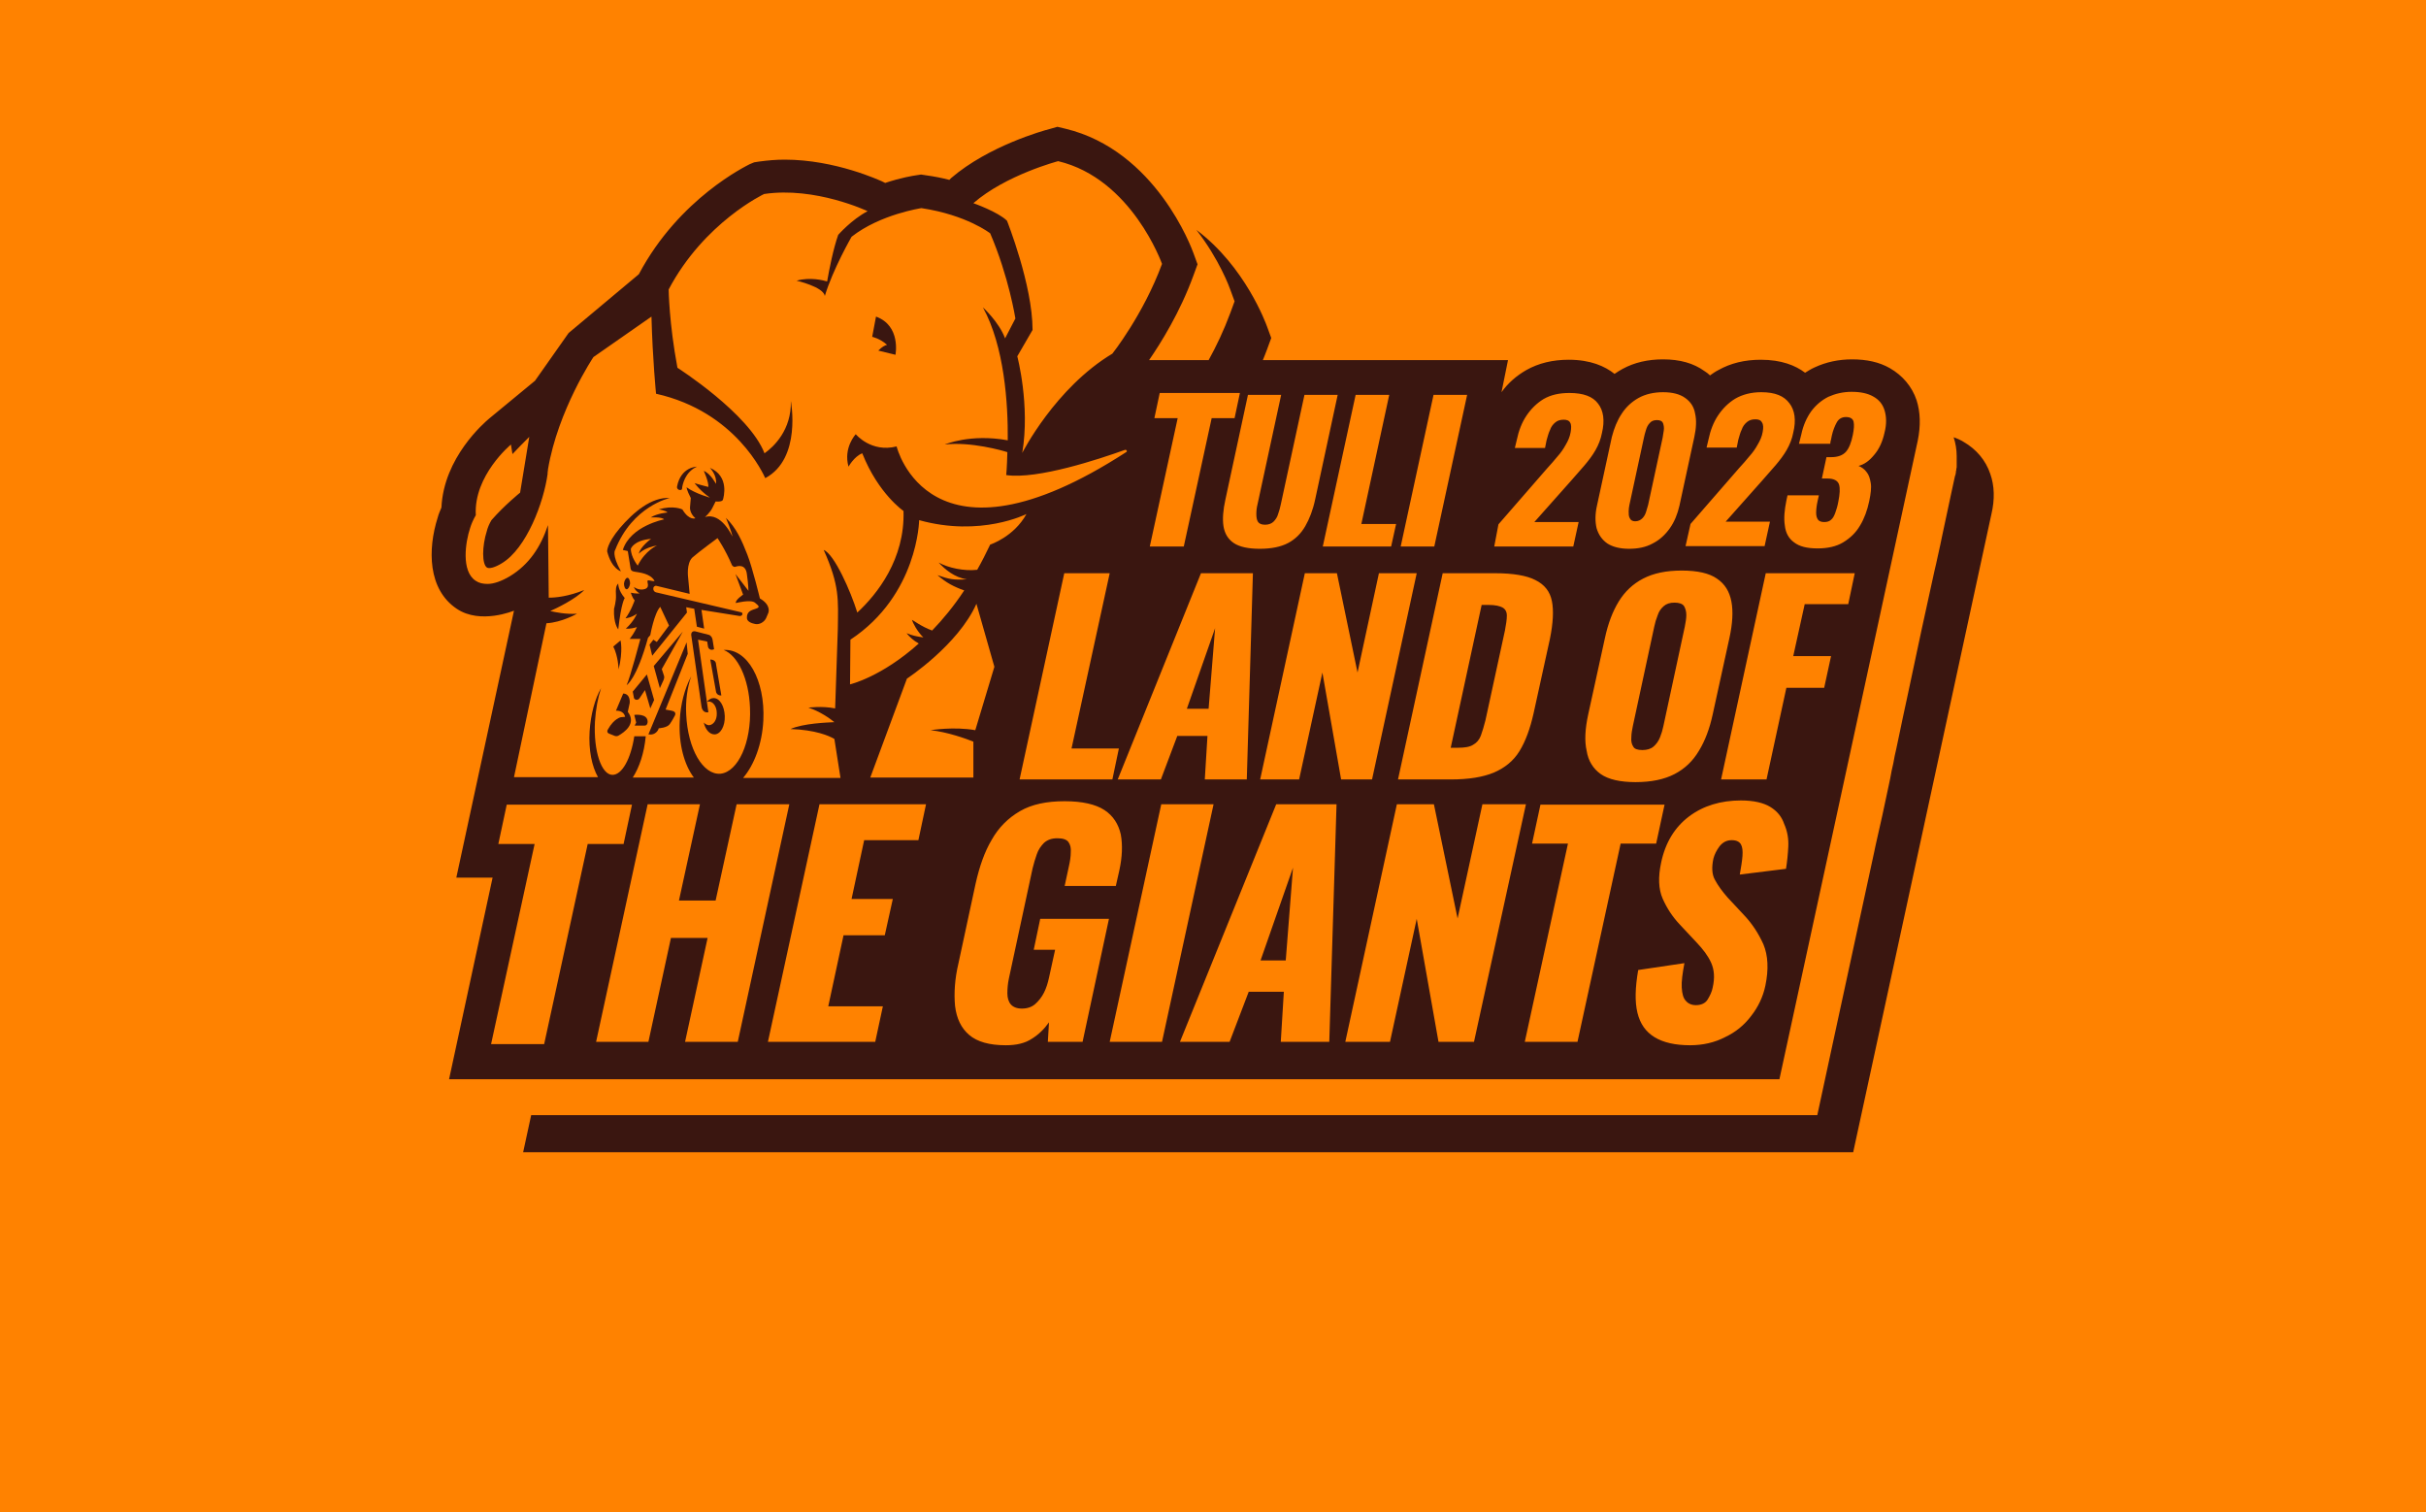 <?xml version="1.0" encoding="utf-8"?>
<!-- Generator: Adobe Illustrator 27.3.1, SVG Export Plug-In . SVG Version: 6.00 Build 0)  -->
<svg version="1.1" id="Layer_1" xmlns="http://www.w3.org/2000/svg" xmlns:xlink="http://www.w3.org/1999/xlink" x="0px" y="0px"
	 viewBox="0 0 635.3 396" style="enable-background:new 0 0 635.3 396;" xml:space="preserve">
<style type="text/css">
	.st0{fill:#FF8200;}
	.st1{fill:#3A1610;}
</style>
<rect class="st0" width="635.3" height="396"/>
<g>
	<path class="st1" d="M162,175.3c1.2-5,0.5-7.6,0.5-7.6l-1.9,1.6C161.9,171.8,162,175.3,162,175.3z"/>
	<path class="st1" d="M164.1,154.3c0.4,0,0.8-0.7,0.9-1.5c0-0.8-0.3-1.5-0.7-1.5c-0.4,0-0.8,0.7-0.9,1.5
		C163.4,153.6,163.7,154.3,164.1,154.3z"/>
	<polygon class="st1" points="336.7,251.5 338.6,227.2 330.1,251.5 	"/>
	<path class="st1" d="M385.8,195c0.9-0.5,1.6-1.3,2-2.4c0.4-1.1,0.8-2.4,1.2-4l5.1-23.5c0.3-1.6,0.5-2.9,0.5-3.9
		c0-1-0.4-1.7-1.1-2.1c-0.7-0.4-1.9-0.7-3.7-0.7h-1.8l-8.1,37.4h1.9C383.5,195.8,384.9,195.6,385.8,195z"/>
	<path class="st1" d="M159.5,192.1l1.5,0.6c0.3,0.1,0.7,0.1,1-0.1c1.4-0.8,4.8-3.1,2.4-6.2l0.5-2.3c0,0,0.3-2.4-1.7-2.5l-1.9,4.5
		c0,0,2-0.2,2.4,1.6l-1.1,0.1c0,0-1.8,0.3-3.4,3.2C158.9,191.4,159,191.9,159.5,192.1z"/>
	<polygon class="st1" points="318.2,164.5 310.8,185.6 316.5,185.6 	"/>
	<path class="st1" d="M521.2,124.1c-1.2-3.6-3.7-6.5-7-8.4c-0.8-0.5-1.7-0.9-2.6-1.2c0,0,0,0,0,0c0.5,1.5,0.8,3.2,0.8,4.9
		c0,0,0,0,0,0c0,0.2,0,0.4,0,0.6c0,0,0,0,0,0c0,0.2,0,0.4,0,0.6c0,0,0,0.1,0,0.1c0,0.2,0,0.4,0,0.6c0,0,0,0.1,0,0.1
		c0,0.2,0,0.4,0,0.6c0,0.1,0,0.1,0,0.2c0,0.2,0,0.4-0.1,0.5c0,0.1,0,0.1,0,0.2c0,0.2,0,0.3-0.1,0.5c0,0.1,0,0.2,0,0.3
		c0,0.2-0.1,0.3-0.1,0.5c0,0.1,0,0.2-0.1,0.3c0,0.1-0.1,0.3-0.1,0.4c-0.1,0.6-1.4,6.3-3.3,15.4c-0.2,0.8-0.3,1.6-0.5,2.4
		c-0.5,2.1-0.9,4.3-1.5,6.7c-2.1,9.5-4.6,21-7.2,33.4c-0.3,1.2-0.5,2.5-0.8,3.7s-0.5,2.5-0.8,3.8c-0.4,1.9-0.8,3.8-1.2,5.7
		c-0.3,1.3-0.6,2.6-0.8,3.9c-0.3,1.3-0.6,2.6-0.8,3.9c-0.1,0.6-0.3,1.3-0.4,1.9c-1.1,5.2-2.2,10.4-3.4,15.5
		c-0.1,0.6-0.3,1.3-0.4,1.9c-7.9,36.4-14.9,68.9-14.9,68.9H139.1l-2.1,9.7h348.3c0,0,35.6-164.1,36.2-167.1
		C522.4,130.8,522.3,127.2,521.2,124.1z"/>
	<path class="st1" d="M162.6,149.6c-2.5-4.5-1.5-5.6-1.5-5.6c4.5-11.5,14.3-13.6,14.3-13.6c-4.8-0.3-9.5,3.7-13.1,7.9
		c-3.5,4.2-3.3,6.1-3.3,6.1C160.2,149,162.6,149.6,162.6,149.6z"/>
	<path class="st1" d="M161.9,152.8c-0.6,0.6-0.7,1.4-0.6,3c0.1,1.6-0.5,3.6-0.5,3.6c-0.2,3.9,1.1,5.4,1.1,5.4
		c0.8-7.1,1.7-8.2,1.7-8.2C161.8,154.5,161.9,152.8,161.9,152.8z"/>
	<path class="st1" d="M466,282.5c0,0,35.6-164.1,36.2-167.1c0.8-3.9,0.7-7.5-0.3-10.6c-1.2-3.6-3.7-6.5-7-8.4
		c-2.8-1.6-6.1-2.3-9.9-2.3c-3.5,0-6.8,0.7-9.8,2.1c-0.9,0.4-1.7,0.9-2.5,1.4c-2.5-1.9-6.2-3.4-11.6-3.4c-4.2,0-7.9,0.9-11.1,2.7
		c-0.8,0.4-1.5,0.9-2.2,1.4c-0.4-0.4-0.9-0.8-1.4-1.1c-2.9-2.1-6.5-3.1-10.9-3.1c-3.9,0-7.5,0.8-10.6,2.5c-0.7,0.4-1.4,0.8-2.1,1.3
		c-2.5-2-6.3-3.7-12-3.7c-4.2,0-7.9,0.9-11.1,2.7c-2.6,1.5-4.8,3.4-6.5,5.8l1.7-8.4h-64.2c0.4-0.9,0.7-1.8,1.1-2.8l1.1-3l-1.1-3
		c-0.3-0.8-5.7-15.7-18.5-25.3c6,7.7,8.7,15.1,8.9,15.7l1.1,3l-1.1,3c-1.7,4.6-3.7,8.8-5.7,12.4h-15.6c3.1-4.5,8.1-12.5,11.6-22.1
		l1.1-3l-1.1-3c-0.4-1.1-9.8-26.8-33.5-32.5l-2.1-0.5l-2.1,0.6c-1.6,0.4-15.9,4.4-25.7,12.8l-0.5,0.5c-1.9-0.5-3.9-0.9-6.1-1.2
		l-1.3-0.2l-1.3,0.2c-0.7,0.1-3.9,0.6-8.1,2l-0.8-0.4c-0.5-0.2-12.2-5.7-25.5-5.7c-2.3,0-4.5,0.2-6.7,0.5l-1.3,0.2l-1.2,0.5
		c-0.7,0.4-18.4,8.8-29,28.8l-18.4,15.4l-8.8,12.5l-12,9.9c-1.3,1.1-11.9,10.2-12.5,23.3c-0.4,0.9-0.8,1.9-1,2.7
		c-2.6,8.2-2.6,18.7,5,23.8c6.2,4.2,15,0.5,15,0.5l-15.1,69.9h9.5l-11.4,52.8H466z M179.4,272.8l5.9-27.2h-9.6l-5.9,27.2h-13.7
		l13.5-62.2h13.7l-5.5,25.2h9.6l5.5-25.2h13.8l-13.5,62.2H179.4z M240.5,220h-14.2l-3.3,15.4h10.8l-2.1,9.5h-10.8l-4,18.6h14.3
		l-2,9.3h-28.1l13.5-62.2h27.9L240.5,220z M293,196l-1.7,8.1h-24.3l11.7-54h11.9l-10,45.9H293z M259.3,142.6
		c-1.1,2.3-2.2,4.5-3.4,6.6c-3.4,0.4-7.6-0.5-10.1-1.9c1.7,1.8,4.1,3.9,7.4,4.4c-3.5,0.2-4.6,0-7.7-1.1c2.3,2,4.2,3,7,4
		c-2.7,4.1-5.6,7.6-8.4,10.5c-2.8-1-5.1-2.8-5.3-2.8c0.2,0.7,1.4,3.1,3,4.6c-1.6-0.2-3-0.5-4.4-1.1c0.8,1,1.9,2,3.2,2.7
		c-9.8,8.8-18,10.7-18,10.7l0.1-11.7c17.7-11.7,18-31.3,18-31.3c16.1,4.5,28.1-1.6,28.1-1.6C265.5,140.6,259.3,142.6,259.3,142.6z
		 M254.9,194.2l0,9.4h-27l9.6-25.9c0,0,13.4-8.8,18.2-19.6l4.7,16.5l-5,16.6c-5.6-1-11.7,0-11.7,0
		C248.2,191.7,252.9,193.4,254.9,194.2z M283.5,272.8h-9.1l0.3-5.1c-1.2,1.7-2.7,3.2-4.5,4.3c-1.8,1.2-4.1,1.7-6.8,1.7
		c-4.3,0-7.5-0.9-9.6-2.7c-2.1-1.8-3.3-4.3-3.7-7.6c-0.3-3.2-0.1-7,0.9-11.2l4.5-20.9c1-4.4,2.3-8.2,4.2-11.4
		c1.8-3.2,4.3-5.7,7.4-7.5c3.1-1.8,7-2.6,11.7-2.6c4.6,0,8.1,0.8,10.4,2.3c2.3,1.5,3.7,3.7,4.3,6.4c0.5,2.7,0.4,5.9-0.4,9.5l-0.9,4
		h-13.4l1.1-5.1c0.3-1.3,0.5-2.6,0.5-3.7c0.1-1.1-0.1-2-0.6-2.7c-0.5-0.7-1.5-1-2.9-1c-1.5,0-2.6,0.4-3.5,1.2
		c-0.8,0.8-1.5,1.8-1.9,3c-0.4,1.2-0.8,2.4-1.1,3.7l-6.2,28.8c-0.3,1.4-0.4,2.7-0.4,3.9c0,1.2,0.3,2.2,0.9,2.9
		c0.6,0.7,1.6,1.1,2.9,1.1c1.4,0,2.6-0.4,3.5-1.2c0.9-0.8,1.7-1.8,2.3-3c0.6-1.2,1-2.5,1.3-3.9l1.6-7.3h-5.6l1.7-8.1h18L283.5,272.8
		z M290.6,272.8l13.5-62.2h13.7l-13.5,62.2H290.6z M348.1,272.8h-12.7l0.8-13.1H327l-5,13.1h-13l25.2-62.2H350L348.1,272.8z
		 M346.3,176.1l-6.1,28H330l11.7-54h8.4l5.4,26l5.6-26h9.9l-11.7,54h-8.1L346.3,176.1z M377.8,150.1h13.7c4.7,0,8.3,0.6,10.6,1.8
		c2.4,1.2,3.8,3,4.3,5.5c0.5,2.5,0.3,5.8-0.5,9.8l-4.3,19.6c-0.9,4-2.1,7.3-3.7,9.9c-1.6,2.6-3.9,4.4-6.7,5.6
		c-2.9,1.2-6.6,1.8-11.3,1.8h-13.8L377.8,150.1z M376.7,272.8l-5.7-32.2l-7,32.2h-11.7l13.5-62.2h9.7l6.2,29.9l6.5-29.9h11.4
		L386,272.8H376.7z M413.1,272.8h-13.8l11.3-51.9h-9.4l2.2-10.2h32.5l-2.2,10.2h-9.3L413.1,272.8z M415.9,187.1l4.4-20.1
		c0.8-3.7,2-6.9,3.6-9.5c1.6-2.6,3.7-4.6,6.4-6c2.7-1.4,6-2.1,10.1-2.1c4.1,0,7.2,0.7,9.2,2.1c2.1,1.4,3.3,3.4,3.8,6
		c0.5,2.6,0.3,5.8-0.5,9.5l-4.4,20.1c-0.8,3.7-2,6.9-3.6,9.5c-1.6,2.7-3.7,4.7-6.4,6.1c-2.7,1.4-6.1,2.1-10.2,2.1
		c-4,0-7.1-0.7-9.1-2.1c-2-1.4-3.3-3.5-3.7-6.1C414.9,194,415.1,190.8,415.9,187.1z M468.3,221.7c-0.1,2-0.3,4-0.6,5.8l-12.1,1.5
		c0.3-1.8,0.6-3.4,0.7-4.8c0.1-1.4,0-2.4-0.4-3.1c-0.4-0.7-1.2-1.1-2.4-1.1c-1.3,0-2.3,0.5-3.2,1.6c-0.8,1.1-1.3,2.1-1.6,3.2
		c-0.5,2.3-0.4,4.2,0.4,5.6c0.8,1.5,1.9,3,3.3,4.6l4.2,4.5c2.2,2.3,3.9,4.9,5.2,7.8c1.2,2.9,1.4,6.5,0.5,10.8
		c-0.6,2.9-1.9,5.6-3.7,7.9c-1.8,2.4-4.1,4.3-6.9,5.6c-2.7,1.4-5.8,2.1-9.1,2.1c-3.9,0-7-0.7-9.3-2.1c-2.3-1.4-3.8-3.5-4.5-6.4
		c-0.7-2.9-0.6-6.6,0.2-11.2l12.1-1.8c-0.5,2.7-0.8,4.8-0.7,6.4c0.1,1.6,0.4,2.8,1.1,3.5c0.6,0.7,1.5,1.1,2.6,1.1
		c1.4,0,2.5-0.5,3.1-1.5c0.6-1,1.1-2,1.3-3.1c0.6-2.6,0.4-4.7-0.4-6.5c-0.8-1.8-2.1-3.5-3.8-5.3l-4.4-4.7c-1.9-2-3.4-4.3-4.5-6.8
		c-1.1-2.5-1.2-5.7-0.4-9.4c1.1-5.3,3.6-9.3,7.3-12.1c3.7-2.8,8.3-4.2,13.6-4.2c3.3,0,5.9,0.6,7.7,1.7c1.8,1.1,3,2.6,3.6,4.4
		C468.1,217.7,468.4,219.7,468.3,221.7z M484,158.2h-11.4l-3,13.6h9.9l-1.8,8.3h-9.9l-5.2,24h-11.9l11.7-54h23.3L484,158.2z
		 M471.7,113.8c0.5-2.4,1.4-4.4,2.6-6.1c1.2-1.6,2.7-2.9,4.5-3.8c1.8-0.8,3.8-1.3,6.1-1.3c2.3,0,4.2,0.4,5.6,1.2
		c1.5,0.8,2.5,2,3,3.6c0.5,1.6,0.6,3.6,0,5.9c-0.5,2.3-1.4,4.3-2.7,5.8c-1.3,1.6-2.6,2.5-4.1,2.9c0.8,0.3,1.6,0.9,2.1,1.6
		c0.6,0.7,0.9,1.7,1.1,2.9c0.2,1.2,0,2.8-0.4,4.7c-0.5,2.4-1.3,4.6-2.4,6.4c-1.1,1.9-2.6,3.3-4.4,4.4c-1.8,1.1-4.1,1.6-6.7,1.6
		c-2.8,0-4.8-0.5-6.2-1.6c-1.4-1-2.2-2.5-2.4-4.4c-0.3-1.9-0.1-4,0.4-6.5l0.3-1.4h8.2c0,0,0,0.2-0.1,0.5c-0.1,0.3-0.1,0.6-0.2,0.9
		c-0.3,1.3-0.4,2.4-0.4,3.2c0,0.8,0.2,1.4,0.5,1.8c0.3,0.4,0.9,0.6,1.6,0.6c0.8,0,1.4-0.2,1.8-0.6c0.5-0.4,0.8-1,1.1-1.8
		c0.3-0.8,0.6-1.8,0.8-2.9c0.4-2,0.5-3.5,0.2-4.5c-0.3-1-1.3-1.6-3-1.6c0,0-0.2,0-0.5,0c-0.3,0-0.7,0-1,0l1.2-5.6c0.2,0,0.5,0,0.7,0
		c0.2,0,0.4,0,0.6,0c1.7,0,3-0.5,3.8-1.4c0.8-0.9,1.4-2.4,1.8-4.4c0.3-1.5,0.4-2.7,0.2-3.5c-0.2-0.8-0.9-1.2-2-1.2
		c-1.1,0-1.9,0.5-2.4,1.4c-0.5,0.9-1,2.1-1.3,3.5c-0.1,0.3-0.1,0.7-0.2,1c-0.1,0.3-0.2,0.7-0.2,1.1h-8.2L471.7,113.8z M461.4,110.6
		c-0.3-0.6-0.9-0.8-1.7-0.8c-0.9,0-1.6,0.2-2.2,0.7c-0.6,0.5-1.1,1.1-1.4,2c-0.4,0.8-0.6,1.7-0.9,2.7l-0.4,2h-7.9l0.5-2.1
		c0.5-2.4,1.3-4.5,2.5-6.3c1.2-1.8,2.7-3.3,4.5-4.4c1.9-1.1,4.2-1.7,6.8-1.7c3.7,0,6,1,7.4,2.9c1.4,1.8,1.8,4.4,1,7.7
		c-0.3,1.6-0.9,3.1-1.7,4.5c-0.8,1.4-1.8,2.7-2.9,4c-1.1,1.3-2.3,2.6-3.5,4l-9.6,10.8h11.6l-1.4,6.4h-20.7l1.3-5.8l12.7-14.6
		c1-1.1,1.9-2.1,2.7-3.1c0.9-1,1.6-2,2.2-3.1c0.6-1,1.1-2.1,1.3-3.3C461.8,112,461.8,111.2,461.4,110.6z M424.7,108.3
		c1.1-1.7,2.6-3.1,4.4-4.1c1.8-1,4-1.5,6.4-1.5c2.5,0,4.4,0.5,5.8,1.5c1.4,1,2.3,2.3,2.6,4.1c0.4,1.7,0.3,3.8-0.2,6.1l-3.9,18
		c-0.5,2.2-1.3,4.2-2.5,5.9c-1.2,1.7-2.7,3.1-4.5,4c-1.8,1-3.9,1.4-6.2,1.4c-2.4,0-4.3-0.5-5.7-1.4c-1.4-1-2.3-2.3-2.8-4
		c-0.4-1.7-0.4-3.7,0.1-5.9l3.9-18C422.7,112.1,423.5,110.1,424.7,108.3z M392.4,137.3l12.7-14.6c1-1.1,1.9-2.1,2.7-3.1
		c0.9-1,1.6-2,2.2-3.1c0.6-1,1.1-2.1,1.3-3.3c0.2-1.1,0.2-2-0.1-2.5c-0.3-0.6-0.9-0.8-1.7-0.8c-0.9,0-1.6,0.2-2.2,0.7
		c-0.6,0.5-1.1,1.1-1.4,2c-0.4,0.8-0.6,1.7-0.9,2.7l-0.4,2h-7.9l0.5-2.1c0.5-2.4,1.3-4.5,2.5-6.3c1.2-1.8,2.7-3.3,4.5-4.4
		c1.9-1.1,4.1-1.6,6.8-1.6c3.6,0,6.1,0.9,7.5,2.8c1.4,1.8,1.8,4.4,1,7.7c-0.3,1.6-0.9,3.1-1.7,4.5c-0.8,1.4-1.8,2.7-2.9,4
		c-1.1,1.3-2.3,2.6-3.5,4l-9.6,10.8h11.6l-1.4,6.4h-20.7L392.4,137.3z M375.4,103.4h8.8l-8.6,39.7h-8.8L375.4,103.4z M363.8,103.4
		l-7.3,33.8h9.1l-1.3,5.9h-17.9l8.6-39.7H363.8z M335.5,103.4l-6.2,28.7c-0.2,0.8-0.3,1.6-0.3,2.5c0,0.8,0.1,1.5,0.4,2
		c0.3,0.5,0.9,0.8,1.9,0.8c0.9,0,1.7-0.3,2.2-0.8c0.5-0.5,1-1.2,1.2-2c0.3-0.8,0.5-1.6,0.7-2.5l6.2-28.7h8.7l-5.9,27.4
		c-0.6,2.8-1.5,5.1-2.6,7c-1.1,1.9-2.6,3.4-4.5,4.4c-1.9,1-4.4,1.5-7.4,1.5c-3,0-5.3-0.5-6.8-1.5c-1.5-1-2.4-2.5-2.7-4.4
		c-0.3-1.9-0.1-4.3,0.5-7l5.9-27.4H335.5z M302.3,109.5l1.4-6.6h21l-1.4,6.6h-6l-7.3,33.6h-8.9l7.3-33.6H302.3z M314.5,150.1h13.6
		l-1.6,54h-11l0.7-11.4h-7.9l-4.3,11.4h-11.3L314.5,150.1z M277.1,42.2c19.3,4.6,27.2,26.9,27.2,26.9c-4.9,13.3-13,23.5-13,23.5
		c-15,9-23.6,26-23.6,26c2.1-12.5-1.3-25.3-1.3-25.3l4-6.9c0-11.8-6.7-28.6-6.7-28.6c-2.3-2.3-8.8-4.6-8.8-4.6
		C263.4,45.8,277.1,42.2,277.1,42.2z M143.1,163.2c4-0.2,8-2.5,8-2.5c-2.9,0.2-5.7-0.4-7-0.7c1.6-0.7,6.6-3.1,8.9-5.5
		c-4.3,1.7-7.4,2-9.3,2l-0.2-19c-1.9,5.7-4.9,10.3-10,13.4c-2.2,1.3-4.2,2-5.8,2c-1.2,0-2.2-0.2-3.1-0.8c-3.9-2.5-2.7-10.2-1.5-13.8
		c0.3-1,0.8-2.2,1.5-3.4c-0.6-10.4,9.2-18.5,9.2-18.5l0.4,2.5c1.3-1.4,2.8-2.9,4.4-4.5l-2.4,14.6c0,0-4.1,3.3-7.5,7.2
		c-0.6,1-1,2-1.2,2.8c-1.3,4.1-1.3,8.7,0,9.6c0.6,0.4,2.1,0,3.9-1.1c6.5-3.9,11-16,12-23.4l0-0.3c0-0.3,0.1-0.5,0.1-0.8
		c0,0,0,0,0-0.1l0-0.1c0,0,0,0,0,0.1c2.6-15.5,11.9-29.4,11.9-29.4l15.2-10.6c0.3,11.3,1.2,20.2,1.2,20.2
		c21,4.7,28.2,21.3,28.6,22.1l0,0c9.6-5.1,6.7-20.2,6.7-20.2c0.2,7.6-4.5,12-6.9,13.7c-4-10.4-22.8-22.4-22.8-22.4
		c-2.2-11.7-2.3-20.5-2.3-20.5c9.3-17.6,25-25,25-25c13.4-2,27.1,4.5,27.1,4.5c-4.2,2.2-7.7,6.2-7.7,6.2c-1.3,3.7-2.3,8.8-2.9,12.2
		c-1-0.3-4.5-1.2-8-0.2c0,0,7,1.6,7.4,4c2.1-7,7-15.5,7-15.5c7.5-5.9,18.3-7.5,18.3-7.5c11.9,1.8,18,6.6,18,6.6
		c4.9,11.4,6.6,22.3,6.6,22.3l-2.7,5.2c-1.6-4.3-5.8-8.1-5.8-8.1c5.6,10.2,6.6,25.1,6.5,34.8c-9.8-1.8-16.5,1.1-16.5,1.1
		c6.8-0.8,15.2,1.6,16.4,2c-0.1,4.1-0.3,6-0.3,6c8.2,1.2,24.4-4.2,31.1-6.6c0.4-0.1,0.7,0.4,0.3,0.6c-51.7,33.5-60.1-1.5-60.1-1.5
		c-6.7,1.7-10.7-3.2-10.7-3.2s-3.3,3.5-1.9,8.5c0,0,1.5-2.7,3.6-3.5c4.2,10.6,10.8,15.1,10.8,15.1c0.4,12.6-6.9,21.8-12.1,26.6
		c-1.7-5.5-6-15.3-8.8-16.4c4.2,9.4,3.8,13,3.7,20.7c0,0,0,0,0,0l-0.7,20.8c-3.5-0.7-7-0.2-7-0.2c3.1,1,5.7,2.9,6.8,3.8
		c-2,0.1-8.1,0.3-11.5,1.8c6.5,0.2,10.2,1.8,11.5,2.6l1.6,10.2h-25.5c2.9-3.4,5-8.9,5.3-15.1c0.5-10.5-4.2-18.8-10.4-18.4
		c0,0,0,0,0,0c3.7,1.4,6.6,7.5,6.9,15.1c0.4,9.1-3.1,16.8-7.7,17.3c-4.6,0.4-8.6-6.5-9-15.5c-0.2-3.7,0.3-7.1,1.3-10
		c-1.7,3.2-2.8,7.3-3,11.7c-0.3,6.1,1.2,11.5,3.7,14.8h-16c1.7-2.6,3-6.4,3.4-10.8l-3,0c-0.9,5.9-3.2,10.1-5.7,10.1
		c-2.9,0-5-6.2-4.6-13.9c0.2-3.3,0.8-6.4,1.6-8.8c-1.6,2.8-2.7,6.8-3,11.3c-0.3,4.9,0.6,9.2,2.2,12h-22L143.1,163.2z M130.5,221
		l2.2-10.3h32.8l-2.2,10.3h-9.4l-11.4,52.4h-13.9L140,221H130.5z"/>
	<path class="st1" d="M174.8,134.2c0,0-2.7,0.2-4.4,1.3c0,0,2.9-0.2,3.5,0.5c0,0-8.8,1.7-10.8,8l1.3,0.3c0,0,0.4,2.5,0.6,3.7
		c0.2,1.2,0.1,1.5,1.2,1.7c1.1,0.2,4.1,0.4,5.2,2.4c0,0,0.1,0.2-1.3-0.1c-1.4-0.3,0.5,1.5-1.1,2.2c-1.6,0.6-3-0.5-3-0.5
		s0.2,0.9,1.5,1.7c0,0-1,0.1-2.3-0.2c0,0,0.3,1.2,1,2c0,0-0.9,2.7-2.4,4.7c0,0,1.5-0.1,3-1.2c0,0-0.8,2-2.9,3.9c0,0,1,0.2,2.9-0.4
		c0,0-0.7,1.6-1.9,3.1l2.8,0c0,0-2.7,10.2-3.6,12.1c0,0,2.6-1.5,5.6-12.4l0.6-0.7c0,0,1-5.7,2.6-7.4l2.3,4.9l-3.2,4.3l-0.9-0.6
		l-1,1.3l0.7,2.9l9.1-11.3l-0.2-1.4l2.1,0.4l0.7,4.7l1.9,0.5l-0.7-4.9l10,1.6c0.3,0,0.6-0.1,0.7-0.4c0.1-0.3-0.1-0.6-0.4-0.6
		l-22.2-5.2c-0.4-0.1-0.6-0.4-0.7-0.7l0-0.2c-0.1-0.5,0.4-0.9,0.8-0.8l8.7,2.1l-0.4-4.3c0,0-0.5-3.6,1.1-5.2
		c1.7-1.5,6.6-5.1,6.6-5.1s2,2.9,3.8,7.1c0,0,0.4,0.6,0.9,0.4c0.6-0.2,2.7-0.8,3,2c0.4,2.8,0.4,4.3,0.4,4.3l-3.4-4.4l2,5.4
		c0,0-2.1,1.4-1.9,2.2c0,0,3.9-1,5-0.1c1.1,0.9,1.4,1.2,0.2,1.6c-1.2,0.4-2.4,0.7-2.3,2.5c0.1,0.9,1.2,1.3,2.2,1.5
		c1.1,0.2,2.3-0.5,2.8-1.5l0.6-1.4c0,0,0.9-2-2.2-3.8c0,0-1.9-7.9-3.3-11.5c-1.4-3.6-2.9-7-5.6-9.6c0,0,1.6,3.8,1.7,4.9
		c0,0-2.9-6.5-7.2-5.1c0,0,1.4-1.2,2-2.5c0.6-1.2,0.8-1.6,0.8-1.6s1.6,0.2,1.9-0.4c0.2-0.6,1.8-6.2-3.4-8.4c0,0,1.9,1.9,1.6,4.2
		c0,0-1.4-2.7-3.2-3.4c0,0,1.3,2.8,1.2,4.2c0,0-2.8-0.7-3.6-1c0,0,1.3,1.9,4,3.8c0,0-3.7-1-6.1-2.7c0,0,0,0.7,1.1,2.8l-0.2,2.4
		c0,0-0.2,1.5,1.4,2.9c0,0-1.6,0.7-3.4-2.3c0,0-2.4-1.2-6.2,0C172.7,133.4,174.4,133.7,174.8,134.2z M167,148.1c0,0-1.8-2.2-1.8-4.4
		c0,0,0.7-2.2,5.3-2.6c0,0-2.9,2.1-3.2,3.9c0,0,1.3-1.6,4.9-2.2C172.2,142.7,169,144.1,167,148.1z"/>
	<path class="st1" d="M171.2,174.4l1.6,5.8l1-2.2c0.1-0.3,0.2-0.6,0.1-1l-0.6-1.8l5.5-9.8L171.2,174.4z"/>
	<path class="st1" d="M166.1,187.2l0.5,2l-0.4,0.8c0,0,1.8,0,2.6,0c0.8,0,0.8-1,0.8-1C169.6,186.7,166.1,187.2,166.1,187.2z"/>
	<path class="st1" d="M428.2,136.5c0.8,0,1.4-0.3,1.9-0.8c0.5-0.5,0.8-1.1,1-1.8c0.2-0.7,0.4-1.3,0.5-1.7l3.8-17.6
		c0.1-0.6,0.2-1.2,0.3-1.9c0.1-0.7,0-1.3-0.2-1.9c-0.2-0.5-0.7-0.8-1.6-0.8s-1.5,0.3-1.9,0.8c-0.5,0.5-0.8,1.2-1,1.9
		c-0.2,0.7-0.4,1.3-0.5,1.9l-3.8,17.6c-0.1,0.5-0.2,1.1-0.2,1.7c0,0.7,0,1.3,0.3,1.8C427,136.2,427.5,136.5,428.2,136.5z"/>
	<path class="st1" d="M230,91.8l4.5,1.1c0,0,1.5-7.6-5.1-10l-1,5.3c0,0,2,0.4,3.9,2.1C231.7,90.4,230.9,90.9,230,91.8z"/>
	<path class="st1" d="M167.5,182.8l1.4-2.1l1.4,4.8l1-2.2l-1.9-6.7l-3.7,4.5l0.3,1.6C166.1,183.3,167.1,183.5,167.5,182.8z"/>
	<path class="st1" d="M169.8,192.3l0.2,0c1,0.2,2-0.4,2.4-1.3l0.1-0.3c0,0,2.2-0.1,2.9-1.1c0.7-1,1.2-2,1.2-2s0.9-1.2-0.7-1.5
		c-1.6-0.3-1.6-0.3-1.6-0.3l5.8-14.6l-0.3-3L169.8,192.3z"/>
	<path class="st1" d="M430.1,196.4c1.2,0,2.2-0.3,2.9-0.9c0.7-0.6,1.3-1.4,1.7-2.4c0.4-1,0.7-2,0.9-3l5.6-26c0.2-1.1,0.4-2.1,0.4-3
		c0-1-0.2-1.7-0.6-2.4c-0.4-0.6-1.3-0.9-2.5-0.9c-1.2,0-2.1,0.3-2.8,0.9c-0.7,0.6-1.3,1.4-1.6,2.4c-0.4,1-0.7,2-0.9,3l-5.6,26
		c-0.2,1-0.4,2-0.4,3c-0.1,1,0.1,1.8,0.5,2.4C428,196.1,428.8,196.4,430.1,196.4z"/>
	<path class="st1" d="M185.5,186.5l-2.7-19l2.4,0.5l0.2,1.3c0.1,0.6,0.7,1,1.3,0.8l0.3-0.1l-0.4-2.5c-0.1-0.6-0.5-1.2-1.1-1.3
		l-3.5-0.9c-0.7-0.1-1,0.4-1,0.9l2.7,18.8C183.7,185.2,184,186.8,185.5,186.5z"/>
	<path class="st1" d="M177.9,128.3l0.3,0c0.2,0,0.4-0.1,0.4-0.3c0.1-1.1,0.8-4.4,3.9-5.8c0,0-4.2,0-5.2,5.2
		C177.2,127.8,177.5,128.2,177.9,128.3z"/>
	<path class="st1" d="M186.8,182.8c-0.6,0-1.2,0.4-1.7,1c0.1,0,0.2-0.1,0.4-0.1c1.2-0.1,2.2,1.3,2.2,3c0.1,1.7-0.8,3.1-2,3.2
		c-0.5,0-1-0.3-1.4-0.7c0.4,1.8,1.5,3.1,2.8,3.1c1.6,0,2.8-2.2,2.7-4.8C189.7,184.8,188.4,182.7,186.8,182.8z"/>
	<path class="st1" d="M186,172.7l1.5,8.4c0.1,0.6,0.6,1,1.2,1l0.2,0l-1.4-8.2C187.5,173.2,186.9,172.7,186,172.7L186,172.7z"/>
</g>
</svg>
